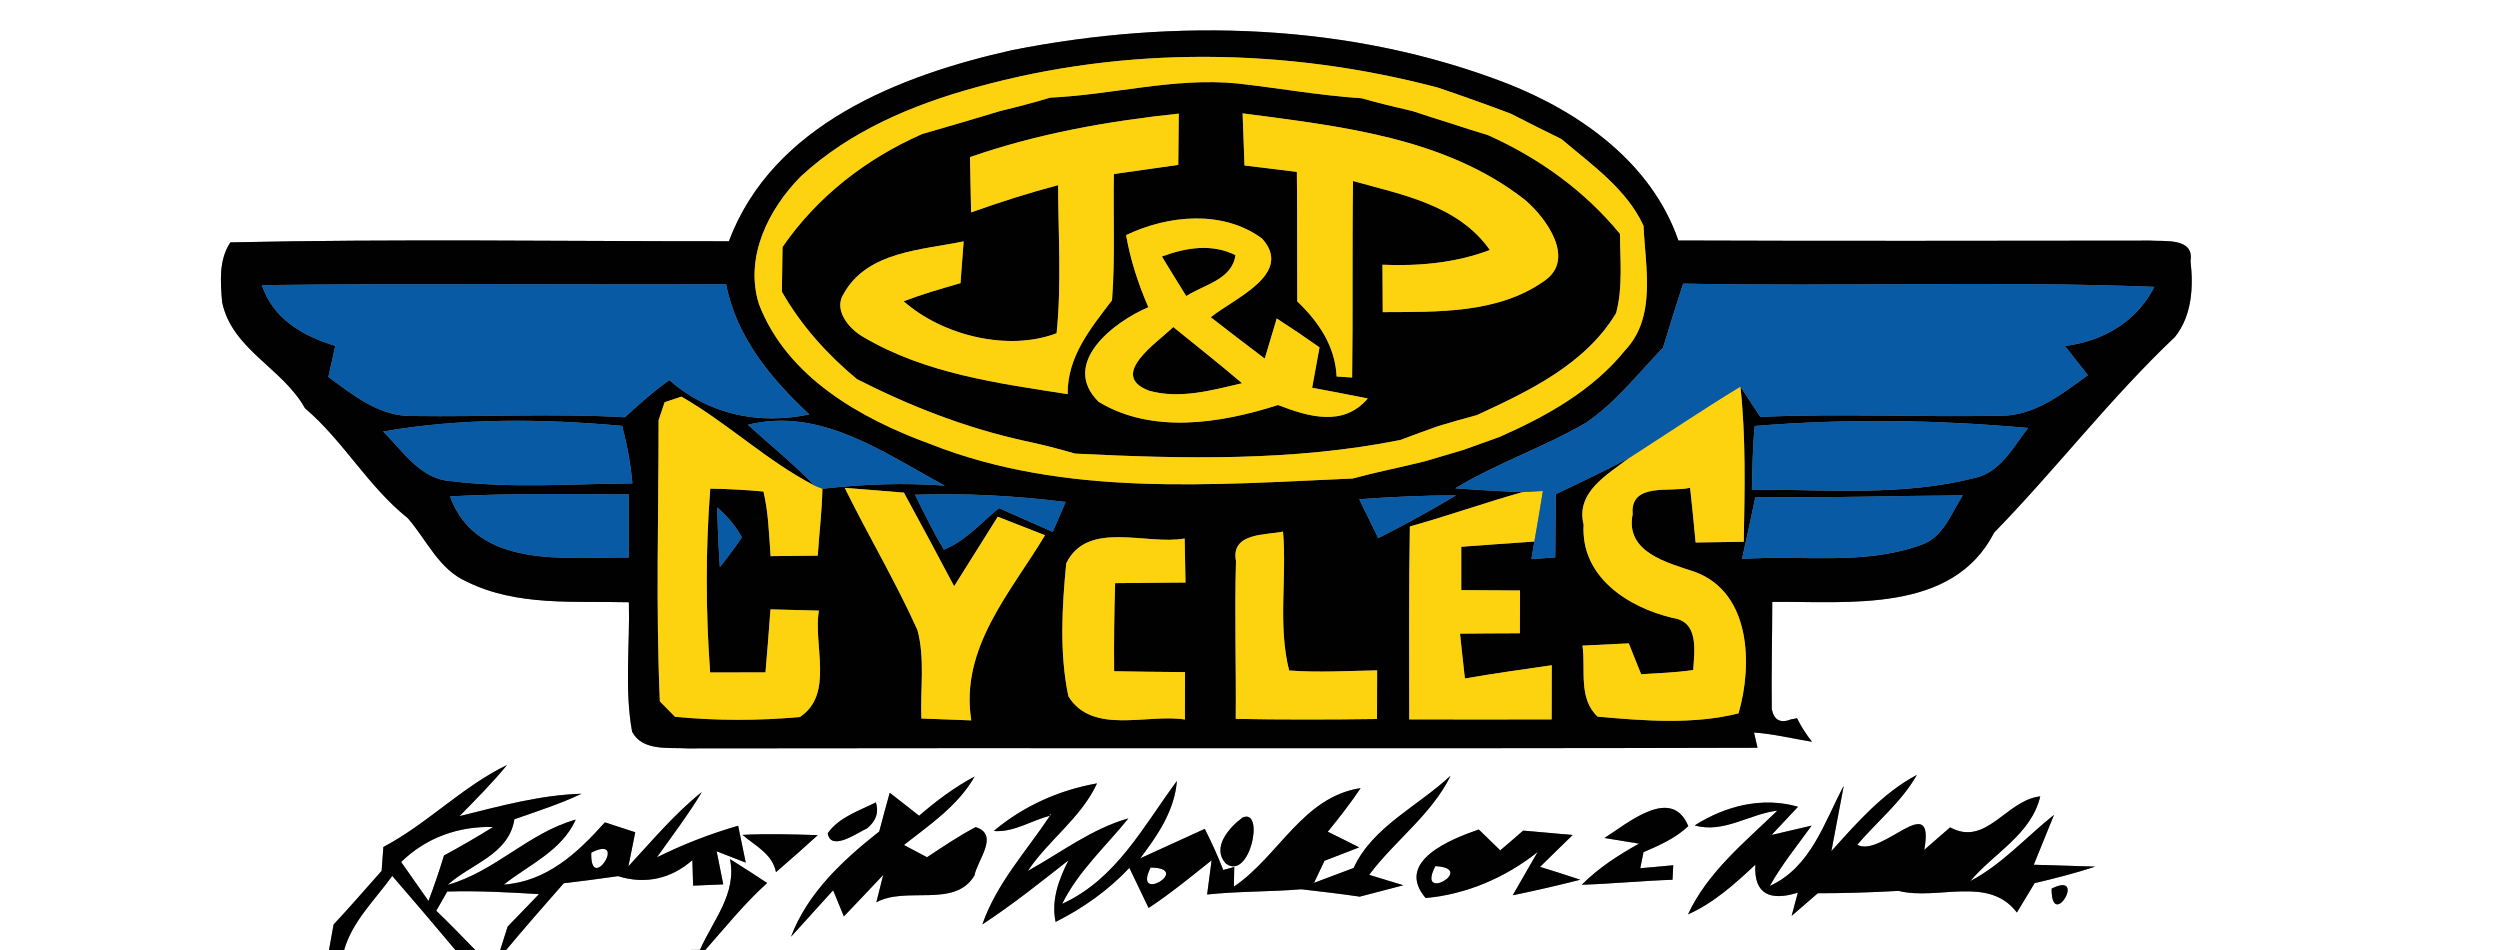 <?xml version="1.0" encoding="UTF-8" ?>
<!DOCTYPE svg PUBLIC "-//W3C//DTD SVG 1.1//EN" "http://www.w3.org/Graphics/SVG/1.1/DTD/svg11.dtd">
<svg width="200pt" height="76pt" viewBox="0 0 200 76" version="1.1" xmlns="http://www.w3.org/2000/svg">
<rect x="0" y="0" width="200" height="76" fill="#808080" stroke="none"/>
<g id="#ffffffff">
<path fill="#ffffff" opacity="1.00" d=" M 0.00 0.00 L 200.00 0.00 L 200.00 76.00 L 56.42 76.00 C 58.03 74.18 59.56 72.27 61.37 70.64 C 60.39 69.99 59.40 69.35 58.40 68.73 C 58.97 71.50 57.02 73.65 56.00 75.99 L 54.98 76.00 L 40.49 76.00 C 41.99 74.19 43.55 72.43 45.10 70.66 C 46.55 70.49 47.99 70.30 49.44 70.09 C 51.61 70.77 53.68 70.31 55.39 68.81 C 55.41 69.32 55.44 70.34 55.45 70.85 C 56.05 70.82 57.25 70.77 57.86 70.75 C 57.72 70.09 57.46 68.76 57.33 68.10 L 59.66 69.01 C 59.51 68.27 59.20 66.80 59.05 66.06 C 56.81 66.71 54.64 67.55 52.55 68.59 C 53.77 66.86 55.06 65.18 56.15 63.36 C 53.97 65.10 52.17 67.26 50.27 69.31 C 50.41 68.63 50.69 67.26 50.82 66.58 C 50.01 66.32 49.20 66.05 48.39 65.79 C 46.22 68.22 43.76 70.52 40.30 70.77 C 42.32 69.16 44.93 68.08 46.06 65.57 C 42.29 66.62 39.59 69.74 35.81 70.79 C 37.66 69.10 40.71 68.38 41.15 65.54 C 42.96 64.90 44.79 64.32 46.52 63.50 C 43.19 63.60 39.97 64.50 36.76 65.29 C 38.06 63.96 39.38 62.64 40.56 61.20 C 36.97 62.94 34.19 65.90 30.67 67.76 C 30.64 68.24 30.56 69.19 30.53 69.67 C 29.25 71.10 28.00 72.56 26.69 73.96 C 26.60 74.47 26.41 75.49 26.32 76.00 L 0.00 76.00 L 0.00 0.00 M 80.98 4.01 C 71.99 6.02 61.82 9.96 58.31 19.30 C 45.02 19.31 31.72 19.10 18.43 19.39 C 17.49 20.80 17.64 22.56 17.77 24.17 C 18.56 27.96 22.62 29.45 24.40 32.66 C 27.49 35.29 29.44 38.91 32.62 41.45 C 34.14 43.19 35.11 45.56 37.36 46.54 C 41.37 48.52 45.98 48.07 50.31 48.18 C 50.40 51.63 49.95 55.14 50.57 58.54 C 51.40 60.11 53.50 59.78 54.98 59.87 C 83.52 59.82 112.06 59.90 140.60 59.82 L 140.32 58.60 C 141.89 58.71 143.41 59.09 144.96 59.34 C 144.49 58.75 144.09 58.12 143.76 57.46 L 143.29 57.55 C 142.43 57.89 141.91 57.61 141.74 56.72 C 141.70 53.86 141.78 51.00 141.78 48.15 C 147.88 48.09 156.20 49.11 159.53 42.61 C 164.48 37.53 168.82 31.85 174.00 26.95 C 175.36 25.24 175.48 22.96 175.24 20.87 C 175.55 19.00 173.14 19.33 172.03 19.25 C 159.44 19.26 146.85 19.29 134.27 19.24 C 132.13 13.03 126.42 8.98 120.54 6.67 C 108.02 1.83 94.05 1.42 80.98 4.01 M 73.53 65.26 C 72.94 64.80 71.76 63.88 71.18 63.42 C 70.89 64.45 70.61 65.48 70.34 66.52 C 67.45 68.80 64.62 71.41 63.28 74.94 C 64.12 74.01 65.80 72.15 66.65 71.22 C 66.86 71.74 67.29 72.79 67.51 73.31 C 68.56 72.21 69.62 71.10 70.66 69.99 C 70.52 70.54 70.25 71.63 70.11 72.18 C 72.52 70.87 76.40 72.68 77.96 70.03 C 78.17 68.83 79.99 66.77 78.05 66.17 C 76.70 66.88 75.43 67.74 74.16 68.58 C 73.54 68.25 72.93 67.93 72.31 67.60 C 74.37 65.98 76.64 64.46 77.97 62.12 C 76.36 62.98 74.90 64.07 73.53 65.26 M 108.29 69.44 C 107.50 69.74 105.91 70.33 105.12 70.63 L 105.96 68.86 C 106.65 68.60 108.04 68.06 108.73 67.79 C 107.89 67.37 107.06 66.94 106.22 66.54 C 107.14 65.41 108.04 64.26 108.85 63.05 C 104.22 63.75 102.29 68.52 98.71 70.93 L 98.74 69.36 L 97.86 69.60 C 97.42 68.48 96.93 67.39 96.38 66.31 C 95.09 66.90 92.50 68.08 91.21 68.67 C 92.61 66.83 93.96 64.85 94.15 62.48 C 91.47 66.10 89.31 70.33 84.97 72.31 C 86.27 69.68 88.46 67.72 90.27 65.47 C 87.32 66.31 84.87 68.21 82.22 69.68 C 83.88 67.19 86.49 65.43 87.76 62.67 C 84.72 63.21 81.86 64.49 79.50 66.48 C 81.10 66.61 82.50 65.63 84.00 65.26 C 82.11 68.10 79.73 70.67 78.59 73.95 C 80.99 72.38 83.23 70.59 85.48 68.82 C 84.71 70.36 84.08 72.01 84.45 73.75 C 86.65 72.65 88.66 71.22 90.35 69.43 C 90.74 70.23 91.51 71.84 91.89 72.64 C 93.65 71.47 95.28 70.14 96.93 68.82 C 96.84 69.51 96.66 70.88 96.57 71.56 C 99.07 71.29 101.59 71.35 104.10 71.14 C 105.66 71.32 107.22 71.50 108.78 71.73 C 109.94 71.43 111.11 71.13 112.27 70.82 C 111.59 70.61 110.22 70.20 109.53 69.99 C 111.58 67.24 114.53 65.17 116.05 62.05 C 113.46 64.49 109.81 66.13 108.29 69.44 M 146.51 68.09 C 146.76 66.78 147.25 64.17 147.50 62.86 C 145.93 65.80 144.89 69.37 141.58 70.88 C 142.54 69.17 143.78 67.64 144.93 66.05 C 144.13 66.24 142.52 66.61 141.72 66.80 C 142.25 66.23 143.31 65.10 143.84 64.54 C 140.98 63.72 138.04 64.47 135.58 66.03 C 137.86 66.70 139.99 65.10 142.19 64.85 C 139.57 67.39 136.62 69.76 135.04 73.15 C 137.11 72.23 138.80 70.70 140.43 69.17 C 140.29 71.58 141.66 72.09 143.83 71.41 L 143.33 73.27 C 144.03 72.67 144.72 72.07 145.42 71.46 C 147.57 71.46 149.73 71.39 151.88 71.27 C 155.03 72.06 159.08 70.01 161.35 73.00 C 161.71 72.41 162.42 71.24 162.77 70.65 C 164.40 70.27 166.02 69.85 167.62 69.33 C 166.39 69.29 163.93 69.22 162.70 69.18 C 163.11 68.18 163.92 66.19 164.32 65.19 C 162.09 66.96 160.17 69.15 157.62 70.49 C 159.50 68.24 162.49 66.77 163.22 63.71 C 160.49 64.01 158.91 67.77 156.01 66.19 C 155.50 66.64 154.46 67.54 153.94 67.99 C 154.83 63.06 150.50 68.67 148.58 67.58 C 150.16 65.72 152.13 64.15 153.35 61.99 C 150.61 63.45 148.56 65.82 146.51 68.09 M 70.07 64.19 C 68.72 64.87 67.11 65.38 66.22 66.66 C 66.46 68.16 68.60 66.61 69.36 66.27 C 70.09 65.68 70.32 64.99 70.07 64.19 M 128.36 67.04 C 129.06 67.15 130.44 67.38 131.13 67.49 C 129.47 68.40 127.88 69.44 126.54 70.78 C 128.96 70.70 131.38 70.46 133.80 70.38 C 133.82 70.09 133.85 69.51 133.86 69.22 C 133.20 69.28 131.88 69.40 131.22 69.46 L 131.48 68.17 C 132.74 67.63 134.04 67.06 135.06 66.09 C 133.73 62.83 130.19 65.88 128.36 67.04 M 99.41 65.40 C 98.36 66.18 96.88 67.80 98.08 69.09 C 99.99 70.48 101.21 64.64 99.41 65.40 M 59.40 66.79 C 60.43 67.67 61.79 68.31 62.08 69.77 C 63.21 68.79 64.33 67.81 65.42 66.81 C 63.42 66.75 61.41 66.69 59.40 66.79 M 114.05 71.84 C 117.31 71.55 120.45 70.20 123.01 68.16 C 122.51 69.03 121.52 70.76 121.02 71.62 C 122.83 71.25 124.63 70.83 126.42 70.38 C 125.35 70.02 124.28 69.68 123.20 69.35 C 123.86 68.71 125.16 67.43 125.81 66.80 C 124.82 66.71 122.84 66.54 121.85 66.45 C 121.40 66.85 120.48 67.64 120.02 68.03 C 119.59 67.62 118.73 66.78 118.30 66.36 C 116.11 67.12 111.55 68.90 114.05 71.84 M 164.13 71.09 C 164.10 74.54 167.03 69.64 164.13 71.09 Z" />
<path fill="#ffffff" opacity="1.00" d=" M 83.96 65.15 L 84.09 65.14 C 84.07 65.17 84.02 65.23 84.00 65.26 L 83.96 65.15 Z" />
<path fill="#ffffff" opacity="1.00" d=" M 32.09 68.96 C 34.08 67.01 36.69 66.08 39.45 66.16 C 38.16 66.96 36.85 67.72 35.52 68.44 C 35.15 69.67 34.73 70.88 34.28 72.08 C 33.73 71.30 32.64 69.74 32.09 68.96 Z" />
<path fill="#ffffff" opacity="1.00" d=" M 47.30 68.21 C 50.33 66.69 47.19 71.62 47.30 68.21 Z" />
<path fill="#ffffff" opacity="1.00" d=" M 92.05 69.40 C 95.48 69.45 90.56 72.38 92.05 69.40 Z" />
<path fill="#ffffff" opacity="1.00" d=" M 114.83 69.29 C 118.20 69.46 113.25 72.30 114.83 69.29 Z" />
<path fill="#ffffff" opacity="1.00" d=" M 27.53 76.00 C 28.18 73.70 30.02 71.97 31.38 70.07 C 33.08 72.04 34.77 74.01 36.43 76.00 L 27.53 76.00 Z" />
<path fill="#ffffff" opacity="1.00" d=" M 35.78 71.32 C 38.23 71.25 40.68 71.38 43.12 71.53 C 42.49 72.18 41.24 73.48 40.61 74.13 C 40.46 74.60 40.17 75.53 40.02 76.00 L 38.02 76.00 C 36.99 74.94 35.96 73.88 34.90 72.86 C 35.19 72.35 35.49 71.83 35.78 71.32 Z" />
</g>
<g id="#010101ff">
<path fill="#010101" opacity="1.00" d=" M 80.98 4.01 C 94.05 1.42 108.02 1.83 120.54 6.67 C 126.42 8.98 132.13 13.03 134.27 19.24 C 146.85 19.29 159.44 19.26 172.03 19.25 C 173.14 19.33 175.55 19.00 175.24 20.87 C 175.48 22.96 175.36 25.24 174.00 26.95 C 168.82 31.85 164.48 37.53 159.53 42.61 C 156.20 49.11 147.88 48.09 141.78 48.15 C 141.78 51.00 141.70 53.86 141.74 56.72 C 141.91 57.61 142.43 57.89 143.29 57.55 L 143.76 57.46 C 144.09 58.12 144.49 58.75 144.96 59.34 C 143.41 59.09 141.89 58.71 140.32 58.60 L 140.60 59.82 C 112.06 59.90 83.52 59.82 54.98 59.87 C 53.50 59.78 51.40 60.11 50.57 58.54 C 49.95 55.14 50.40 51.63 50.31 48.18 C 45.98 48.07 41.37 48.52 37.36 46.54 C 35.11 45.56 34.14 43.19 32.62 41.45 C 29.44 38.91 27.49 35.29 24.40 32.66 C 22.62 29.45 18.56 27.96 17.77 24.17 C 17.64 22.56 17.49 20.80 18.43 19.39 C 31.72 19.10 45.02 19.31 58.31 19.30 C 61.82 9.96 71.99 6.02 80.98 4.01 M 78.03 7.00 C 72.97 8.39 67.98 10.50 64.08 14.10 C 61.47 16.73 59.54 20.59 60.72 24.34 C 62.97 30.17 68.84 33.48 74.42 35.52 C 85.16 39.77 96.93 38.77 108.21 38.28 C 110.12 37.76 112.08 37.38 114.00 36.90 C 115.03 36.60 116.05 36.30 117.07 35.99 C 118.03 35.64 119.00 35.29 119.97 34.95 C 123.70 33.30 127.40 31.25 130.00 28.03 C 132.54 25.36 131.62 21.36 131.48 18.06 C 130.13 15.12 127.32 13.17 124.92 11.13 C 123.55 10.46 122.20 9.78 120.85 9.09 C 118.92 8.36 116.98 7.67 115.03 7.01 C 102.95 3.82 90.10 3.64 78.03 7.00 M 20.95 22.81 C 21.85 25.53 24.24 26.88 26.82 27.67 C 26.68 28.29 26.41 29.53 26.27 30.15 C 28.28 31.64 30.41 33.36 33.07 33.28 C 38.71 33.36 44.36 33.06 49.99 33.38 C 51.13 32.33 52.28 31.31 53.54 30.41 C 56.68 33.15 60.68 34.01 64.74 33.15 C 61.67 30.28 58.91 26.98 58.09 22.74 C 45.71 22.79 33.33 22.66 20.95 22.81 M 133.04 27.82 C 131.05 29.87 129.27 32.20 126.88 33.82 C 123.51 35.78 119.77 37.04 116.43 39.06 C 118.21 39.20 120.01 39.30 121.80 39.37 C 118.78 40.22 115.82 41.27 112.79 42.12 C 112.70 47.26 112.74 52.41 112.74 57.55 C 116.54 57.56 120.33 57.56 124.13 57.55 C 124.14 56.47 124.14 54.30 124.14 53.22 C 121.82 53.55 119.50 53.88 117.19 54.28 C 117.06 53.08 116.92 51.88 116.80 50.69 C 118.39 50.67 119.99 50.67 121.59 50.66 C 121.60 49.52 121.60 48.38 121.60 47.24 C 120.04 47.23 118.47 47.22 116.90 47.21 C 116.90 46.35 116.90 44.61 116.90 43.74 C 118.85 43.60 120.80 43.45 122.75 43.32 L 122.51 44.73 C 122.99 44.70 123.94 44.62 124.42 44.59 C 124.43 42.90 124.44 41.21 124.46 39.53 C 126.43 38.60 128.41 37.66 130.34 36.63 C 128.61 37.96 126.04 39.36 126.69 41.97 C 126.45 46.16 130.24 48.59 133.84 49.44 C 135.93 49.74 135.55 52.05 135.46 53.60 C 134.08 53.81 132.68 53.85 131.29 53.94 C 131.05 53.32 130.55 52.09 130.30 51.47 C 129.38 51.52 127.52 51.61 126.60 51.65 C 126.87 53.55 126.24 55.86 127.81 57.33 C 131.53 57.66 135.42 57.98 139.08 57.07 C 140.21 53.19 140.08 47.39 135.58 45.75 C 133.40 45.01 130.00 44.20 130.61 41.14 C 130.39 38.55 133.62 39.41 135.21 39.02 C 135.37 40.47 135.51 41.93 135.65 43.40 C 136.61 43.38 138.54 43.35 139.50 43.34 C 139.57 39.20 139.68 35.05 139.23 30.93 C 139.63 31.54 140.43 32.74 140.83 33.35 C 147.20 33.07 153.56 33.38 159.93 33.26 C 162.69 33.32 164.92 31.55 167.03 30.01 C 166.42 29.23 165.80 28.46 165.19 27.68 C 168.26 27.29 170.91 25.75 172.35 22.95 C 159.79 22.46 147.22 22.94 134.65 22.69 C 134.10 24.40 133.56 26.10 133.04 27.82 M 53.17 32.18 C 53.05 32.54 52.81 33.26 52.69 33.62 C 52.69 41.11 52.46 48.62 52.79 56.11 C 53.09 56.41 53.70 57.03 54.00 57.34 C 57.31 57.66 60.67 57.66 63.99 57.36 C 66.74 55.54 65.04 51.61 65.51 48.85 C 64.54 48.82 62.60 48.78 61.64 48.75 C 61.51 50.43 61.39 52.11 61.24 53.79 C 59.76 53.80 58.29 53.80 56.81 53.80 C 56.45 48.90 56.44 43.98 56.82 39.09 C 58.25 39.11 59.67 39.19 61.08 39.32 C 61.48 41.02 61.52 42.76 61.65 44.49 C 62.59 44.48 64.48 44.46 65.42 44.45 C 65.53 42.66 65.76 40.88 65.79 39.10 C 69.04 38.73 72.31 38.61 75.58 38.85 C 70.72 36.24 65.66 32.54 59.83 33.98 C 61.61 35.60 63.50 37.12 65.18 38.86 C 61.38 36.90 58.22 33.86 54.51 31.73 C 54.18 31.84 53.51 32.07 53.17 32.18 M 30.65 34.52 C 32.23 36.07 33.62 38.34 36.08 38.49 C 40.89 39.08 45.75 38.71 50.59 38.67 C 50.45 37.11 50.17 35.58 49.77 34.07 C 43.42 33.50 36.95 33.42 30.65 34.52 M 140.38 34.08 C 140.20 35.77 140.20 37.47 140.15 39.17 C 146.09 39.15 152.17 39.72 157.99 38.23 C 160.06 37.78 161.04 35.76 162.25 34.24 C 154.99 33.58 147.64 33.48 140.38 34.08 M 67.58 39.03 C 69.46 42.85 71.65 46.52 73.40 50.41 C 74.01 52.70 73.62 55.13 73.71 57.48 C 75.04 57.53 76.37 57.58 77.70 57.63 C 76.78 51.84 80.84 47.41 83.60 42.82 C 82.34 42.32 81.08 41.83 79.82 41.34 C 78.65 43.19 77.49 45.04 76.33 46.90 C 75.01 44.39 73.66 41.90 72.31 39.41 C 70.74 39.28 69.16 39.15 67.58 39.03 M 36.00 39.71 C 38.16 45.60 45.31 44.54 50.30 44.60 C 50.30 42.92 50.30 41.24 50.30 39.55 C 45.53 39.54 40.76 39.45 36.00 39.71 M 73.20 39.58 C 73.93 41.06 74.66 42.55 75.51 43.97 C 77.24 43.28 78.50 41.80 79.92 40.65 C 81.36 41.28 82.79 41.91 84.22 42.55 C 84.48 41.95 84.99 40.76 85.25 40.16 C 81.25 39.66 77.23 39.44 73.20 39.58 M 108.74 39.94 C 109.24 40.98 109.75 42.01 110.26 43.05 C 112.38 41.98 114.45 40.84 116.48 39.63 C 113.90 39.63 111.31 39.75 108.74 39.94 M 140.43 39.76 C 140.08 41.42 139.73 43.07 139.36 44.72 C 144.11 44.37 149.08 45.26 153.65 43.60 C 155.46 43.03 156.08 41.07 157.02 39.63 C 151.49 39.66 145.96 39.85 140.43 39.76 M 57.38 40.60 C 57.41 42.19 57.48 43.78 57.59 45.37 C 58.20 44.60 58.79 43.81 59.35 42.99 C 58.84 42.07 58.18 41.28 57.38 40.60 M 98.88 44.88 C 98.76 49.09 98.90 53.30 98.86 57.51 C 102.63 57.58 106.39 57.57 110.16 57.52 C 110.16 56.55 110.17 54.61 110.17 53.63 C 107.83 53.67 105.47 53.82 103.13 53.64 C 102.21 50.03 102.96 46.22 102.64 42.53 C 101.26 42.82 98.45 42.60 98.88 44.88 M 85.30 45.07 C 84.96 48.58 84.75 52.24 85.47 55.70 C 87.39 58.82 91.79 57.08 94.79 57.56 C 94.79 56.61 94.80 54.72 94.80 53.77 C 92.91 53.75 91.02 53.74 89.13 53.70 C 89.11 51.35 89.13 49.00 89.21 46.65 C 91.09 46.63 92.96 46.61 94.84 46.60 C 94.82 45.72 94.79 43.96 94.77 43.08 C 91.74 43.64 86.99 41.58 85.30 45.07 Z" />
<path fill="#010101" opacity="1.00" d=" M 84.01 7.81 C 89.01 7.58 93.92 6.19 98.94 6.67 C 102.28 7.04 105.59 7.64 108.94 7.86 C 110.29 8.25 111.65 8.57 113.02 8.89 C 114.01 9.22 115.01 9.54 116.01 9.85 C 117.02 10.19 118.03 10.50 119.04 10.81 C 123.11 12.63 126.76 15.25 129.60 18.71 C 129.61 20.82 129.84 22.98 129.29 25.05 C 126.82 29.15 122.33 31.28 118.15 33.21 C 117.11 33.49 116.08 33.78 115.06 34.09 C 114.04 34.45 113.03 34.82 112.03 35.20 C 103.46 36.91 94.70 36.72 86.01 36.29 C 84.64 35.89 83.26 35.54 81.87 35.25 C 77.23 34.22 72.79 32.49 68.55 30.33 C 66.17 28.35 64.09 26.04 62.55 23.34 C 62.56 22.44 62.59 20.66 62.60 19.76 C 65.38 15.72 69.30 12.69 73.77 10.72 C 75.87 10.12 77.96 9.50 80.05 8.87 C 81.38 8.55 82.70 8.21 84.01 7.81 M 99.41 9.07 C 99.46 10.46 99.51 11.85 99.56 13.24 C 100.96 13.41 102.35 13.57 103.75 13.75 C 103.79 17.20 103.76 20.66 103.78 24.11 C 105.48 25.73 106.82 27.69 106.93 30.12 L 108.17 30.20 C 108.24 24.96 108.16 19.72 108.24 14.48 C 112.19 15.58 116.67 16.41 119.19 20.00 C 116.44 21.04 113.51 21.30 110.60 21.18 C 110.61 22.44 110.62 23.71 110.62 24.97 C 114.98 24.94 119.81 25.11 123.53 22.48 C 126.08 20.76 123.74 17.48 122.02 16.01 C 115.64 10.99 107.19 10.10 99.41 9.07 M 77.60 12.57 C 77.63 14.04 77.66 15.52 77.69 16.99 C 79.98 16.17 82.30 15.43 84.65 14.81 C 84.66 18.76 84.93 22.72 84.53 26.66 C 80.67 28.14 75.39 26.85 72.29 24.10 C 73.78 23.53 75.31 23.09 76.84 22.65 C 76.90 21.82 77.03 20.14 77.09 19.31 C 73.75 20.01 69.42 20.10 67.52 23.46 C 66.62 24.78 67.94 26.34 69.09 26.97 C 74.03 29.89 79.84 30.66 85.41 31.53 C 85.38 28.51 87.25 26.27 88.96 24.02 C 89.22 20.66 89.04 17.28 89.11 13.92 C 90.82 13.68 92.54 13.43 94.26 13.19 C 94.27 12.17 94.29 10.12 94.30 9.09 C 88.64 9.69 82.99 10.69 77.60 12.57 M 90.09 18.81 C 90.43 20.80 91.07 22.72 91.87 24.58 C 89.10 25.74 84.78 29.09 87.90 32.15 C 92.20 34.75 97.68 33.86 102.24 32.40 C 104.64 33.32 107.44 34.19 109.42 31.88 C 107.94 31.58 106.46 31.30 104.97 31.02 C 105.12 30.21 105.41 28.59 105.56 27.79 C 104.43 26.99 103.29 26.22 102.14 25.48 C 101.90 26.28 101.42 27.88 101.18 28.69 C 99.73 27.60 98.29 26.49 96.86 25.38 C 98.71 23.87 103.53 21.92 100.96 19.08 C 97.82 16.78 93.45 17.20 90.09 18.81 Z" />
<path fill="#010101" opacity="1.00" d=" M 92.95 20.52 C 94.86 19.81 96.93 19.46 98.84 20.41 C 98.57 22.38 96.32 22.76 94.90 23.69 C 94.24 22.64 93.60 21.58 92.95 20.52 Z" />
<path fill="#010101" opacity="1.00" d=" M 91.93 31.26 C 88.61 30.01 92.58 27.41 93.86 26.16 C 95.70 27.65 97.56 29.12 99.37 30.66 C 96.95 31.22 94.40 31.95 91.93 31.26 Z" />
<path fill="#010101" opacity="1.00" d=" M 30.67 67.76 C 34.19 65.90 36.97 62.94 40.56 61.20 C 39.38 62.64 38.06 63.96 36.76 65.29 C 39.97 64.50 43.19 63.60 46.52 63.50 C 44.79 64.32 42.96 64.90 41.15 65.54 C 40.71 68.38 37.66 69.10 35.81 70.79 C 39.59 69.74 42.29 66.62 46.06 65.57 C 44.93 68.08 42.32 69.16 40.30 70.77 C 43.76 70.52 46.22 68.22 48.39 65.79 C 49.20 66.05 50.01 66.32 50.82 66.58 C 50.69 67.26 50.41 68.63 50.27 69.31 C 52.17 67.26 53.97 65.10 56.15 63.36 C 55.06 65.18 53.77 66.86 52.55 68.59 C 54.64 67.55 56.81 66.71 59.05 66.06 C 59.20 66.80 59.51 68.27 59.66 69.01 L 57.33 68.10 C 57.46 68.76 57.72 70.09 57.86 70.75 C 57.25 70.77 56.05 70.82 55.45 70.85 C 55.44 70.34 55.41 69.32 55.39 68.81 C 53.68 70.31 51.61 70.77 49.44 70.09 C 47.99 70.30 46.55 70.49 45.10 70.66 C 43.55 72.43 41.99 74.19 40.49 76.00 L 40.02 76.00 C 40.17 75.53 40.46 74.60 40.61 74.13 C 41.24 73.48 42.49 72.18 43.12 71.53 C 40.68 71.38 38.23 71.25 35.78 71.32 C 35.49 71.83 35.19 72.35 34.90 72.86 C 35.96 73.88 36.99 74.94 38.02 76.00 L 36.43 76.00 C 34.77 74.01 33.08 72.04 31.38 70.07 C 30.02 71.97 28.18 73.70 27.53 76.00 L 26.32 76.00 C 26.41 75.49 26.60 74.47 26.69 73.96 C 28.00 72.56 29.25 71.10 30.53 69.67 C 30.56 69.19 30.64 68.24 30.67 67.76 M 32.09 68.96 C 32.64 69.74 33.73 71.30 34.28 72.08 C 34.73 70.88 35.15 69.67 35.52 68.44 C 36.85 67.72 38.16 66.96 39.45 66.16 C 36.69 66.08 34.08 67.01 32.09 68.96 M 47.30 68.21 C 47.19 71.62 50.33 66.69 47.30 68.21 Z" />
<path fill="#010101" opacity="1.00" d=" M 73.53 65.26 C 74.90 64.07 76.36 62.98 77.97 62.12 C 76.64 64.46 74.37 65.98 72.31 67.60 C 72.93 67.93 73.54 68.25 74.16 68.58 C 75.43 67.74 76.70 66.88 78.05 66.17 C 79.99 66.77 78.17 68.83 77.96 70.03 C 76.40 72.68 72.52 70.87 70.11 72.18 C 70.25 71.63 70.52 70.54 70.66 69.99 C 69.62 71.10 68.56 72.21 67.51 73.31 C 67.29 72.79 66.86 71.74 66.65 71.22 C 65.80 72.15 64.12 74.01 63.28 74.94 C 64.62 71.41 67.45 68.80 70.34 66.52 C 70.61 65.48 70.89 64.45 71.18 63.42 C 71.76 63.88 72.94 64.80 73.53 65.26 Z" />
<path fill="#010101" opacity="1.00" d=" M 108.29 69.44 C 109.81 66.13 113.46 64.49 116.05 62.05 C 114.53 65.17 111.58 67.24 109.53 69.99 C 110.22 70.20 111.59 70.61 112.27 70.82 C 111.11 71.13 109.94 71.43 108.78 71.73 C 107.22 71.50 105.66 71.32 104.10 71.14 C 101.59 71.35 99.07 71.29 96.57 71.56 C 96.66 70.88 96.84 69.51 96.93 68.82 C 95.28 70.14 93.65 71.47 91.89 72.64 C 91.51 71.84 90.74 70.23 90.35 69.43 C 88.66 71.22 86.65 72.65 84.45 73.75 C 84.08 72.01 84.71 70.36 85.48 68.82 C 83.23 70.59 80.99 72.38 78.59 73.95 C 79.73 70.67 82.11 68.10 84.00 65.26 C 84.02 65.23 84.07 65.17 84.09 65.14 L 83.96 65.15 L 84.00 65.26 C 82.50 65.63 81.10 66.61 79.50 66.48 C 81.86 64.49 84.72 63.21 87.76 62.67 C 86.49 65.43 83.88 67.19 82.22 69.68 C 84.87 68.21 87.32 66.31 90.27 65.47 C 88.46 67.72 86.27 69.68 84.97 72.31 C 89.31 70.33 91.47 66.10 94.15 62.48 C 93.96 64.85 92.61 66.83 91.21 68.67 C 92.50 68.08 95.09 66.90 96.38 66.31 C 96.93 67.39 97.42 68.48 97.86 69.60 L 98.74 69.36 L 98.71 70.93 C 102.29 68.52 104.22 63.75 108.85 63.05 C 108.04 64.26 107.14 65.41 106.22 66.54 C 107.06 66.94 107.89 67.37 108.73 67.79 C 108.04 68.06 106.65 68.60 105.96 68.86 L 105.12 70.63 C 105.91 70.33 107.50 69.74 108.29 69.44 M 92.05 69.40 C 90.56 72.38 95.48 69.45 92.05 69.40 Z" />
<path fill="#010101" opacity="1.00" d=" M 146.51 68.09 C 148.56 65.82 150.61 63.45 153.35 61.99 C 152.13 64.15 150.16 65.72 148.58 67.58 C 150.50 68.67 154.83 63.06 153.94 67.99 C 154.46 67.54 155.50 66.64 156.01 66.19 C 158.91 67.77 160.49 64.01 163.22 63.71 C 162.49 66.77 159.50 68.24 157.62 70.49 C 160.17 69.15 162.09 66.96 164.32 65.19 C 163.92 66.19 163.11 68.18 162.70 69.18 C 163.93 69.22 166.39 69.29 167.62 69.33 C 166.02 69.85 164.40 70.27 162.77 70.65 C 162.42 71.24 161.71 72.41 161.35 73.00 C 159.08 70.01 155.03 72.06 151.88 71.27 C 149.73 71.39 147.57 71.46 145.42 71.46 C 144.72 72.07 144.03 72.67 143.33 73.27 L 143.83 71.41 C 141.66 72.09 140.29 71.58 140.43 69.17 C 138.80 70.70 137.11 72.23 135.04 73.15 C 136.62 69.76 139.57 67.39 142.19 64.85 C 139.99 65.10 137.86 66.70 135.58 66.03 C 138.04 64.47 140.98 63.72 143.84 64.54 C 143.31 65.10 142.25 66.23 141.72 66.80 C 142.52 66.61 144.13 66.24 144.93 66.05 C 143.78 67.64 142.54 69.17 141.58 70.88 C 144.89 69.37 145.93 65.80 147.50 62.86 C 147.25 64.17 146.76 66.78 146.51 68.09 Z" />
<path fill="#010101" opacity="1.00" d=" M 70.07 64.19 C 70.32 64.99 70.09 65.68 69.36 66.27 C 68.60 66.61 66.46 68.16 66.22 66.66 C 67.11 65.38 68.72 64.87 70.07 64.19 Z" />
<path fill="#010101" opacity="1.00" d=" M 128.36 67.04 C 130.19 65.88 133.73 62.83 135.06 66.09 C 134.04 67.06 132.74 67.63 131.48 68.17 L 131.22 69.46 C 131.88 69.40 133.20 69.28 133.86 69.22 C 133.85 69.51 133.82 70.09 133.80 70.38 C 131.38 70.46 128.96 70.70 126.54 70.78 C 127.88 69.44 129.47 68.40 131.13 67.49 C 130.44 67.38 129.06 67.15 128.36 67.04 Z" />
<path fill="#010101" opacity="1.00" d=" M 99.41 65.40 C 101.21 64.64 99.99 70.48 98.08 69.09 C 96.88 67.80 98.36 66.18 99.41 65.40 Z" />
<path fill="#010101" opacity="1.00" d=" M 59.40 66.79 C 61.41 66.69 63.42 66.75 65.42 66.81 C 64.33 67.81 63.21 68.79 62.08 69.77 C 61.79 68.31 60.43 67.67 59.40 66.79 Z" />
<path fill="#010101" opacity="1.00" d=" M 114.05 71.84 C 111.55 68.90 116.11 67.12 118.30 66.36 C 118.73 66.78 119.59 67.62 120.02 68.03 C 120.48 67.64 121.40 66.85 121.85 66.45 C 122.84 66.54 124.82 66.71 125.81 66.80 C 125.16 67.43 123.86 68.71 123.20 69.35 C 124.28 69.68 125.35 70.02 126.42 70.38 C 124.63 70.83 122.83 71.25 121.02 71.62 C 121.52 70.76 122.51 69.03 123.01 68.16 C 120.45 70.20 117.31 71.55 114.05 71.84 M 114.83 69.29 C 113.25 72.30 118.20 69.46 114.83 69.29 Z" />
<path fill="#010101" opacity="1.00" d=" M 58.40 68.73 C 59.40 69.35 60.39 69.99 61.37 70.64 C 59.56 72.27 58.03 74.18 56.42 76.00 L 54.98 76.00 L 56.00 75.99 C 57.02 73.65 58.97 71.50 58.40 68.73 Z" />
<path fill="#010101" opacity="1.00" d=" M 164.13 71.09 C 167.03 69.64 164.10 74.54 164.13 71.09 Z" />
</g>
<g id="#fdd310ff">
<path fill="#fdd310" opacity="1.00" d=" M 78.03 7.00 C 90.10 3.64 102.95 3.82 115.03 7.01 C 116.98 7.67 118.92 8.36 120.85 9.09 C 122.20 9.78 123.55 10.46 124.92 11.13 C 127.32 13.17 130.13 15.12 131.48 18.06 C 131.62 21.36 132.54 25.36 130.00 28.03 C 127.40 31.25 123.70 33.30 119.97 34.95 C 119.00 35.29 118.03 35.64 117.07 35.99 C 116.05 36.30 115.03 36.60 114.00 36.90 C 112.08 37.38 110.12 37.76 108.21 38.28 C 96.93 38.77 85.16 39.77 74.42 35.52 C 68.84 33.48 62.97 30.17 60.72 24.34 C 59.54 20.59 61.47 16.73 64.08 14.10 C 67.98 10.50 72.97 8.39 78.03 7.00 M 84.01 7.81 C 82.70 8.21 81.38 8.55 80.05 8.87 C 77.96 9.50 75.87 10.12 73.77 10.72 C 69.30 12.69 65.38 15.72 62.60 19.76 C 62.59 20.66 62.56 22.44 62.55 23.34 C 64.09 26.04 66.17 28.35 68.55 30.33 C 72.79 32.49 77.23 34.22 81.87 35.25 C 83.26 35.54 84.64 35.89 86.01 36.29 C 94.70 36.72 103.46 36.91 112.03 35.20 C 113.03 34.82 114.04 34.45 115.06 34.09 C 116.08 33.78 117.11 33.49 118.15 33.21 C 122.33 31.28 126.82 29.15 129.29 25.05 C 129.84 22.98 129.61 20.82 129.60 18.71 C 126.76 15.25 123.11 12.63 119.04 10.81 C 118.03 10.50 117.02 10.19 116.01 9.85 C 115.01 9.54 114.01 9.22 113.02 8.89 C 111.65 8.57 110.29 8.25 108.94 7.86 C 105.59 7.64 102.28 7.04 98.94 6.67 C 93.92 6.19 89.01 7.58 84.01 7.81 Z" />
<path fill="#fdd310" opacity="1.00" d=" M 99.41 9.07 C 107.19 10.10 115.64 10.99 122.02 16.01 C 123.74 17.48 126.08 20.76 123.53 22.48 C 119.81 25.11 114.98 24.94 110.62 24.97 C 110.62 23.71 110.61 22.44 110.60 21.18 C 113.51 21.30 116.44 21.04 119.19 20.00 C 116.67 16.41 112.19 15.58 108.24 14.48 C 108.16 19.72 108.24 24.96 108.17 30.20 L 106.93 30.12 C 106.82 27.69 105.48 25.73 103.78 24.11 C 103.76 20.66 103.79 17.20 103.75 13.75 C 102.35 13.57 100.96 13.41 99.56 13.24 C 99.51 11.85 99.46 10.46 99.41 9.07 Z" />
<path fill="#fdd310" opacity="1.00" d=" M 77.60 12.57 C 82.99 10.69 88.64 9.69 94.30 9.09 C 94.29 10.12 94.27 12.17 94.26 13.19 C 92.54 13.43 90.82 13.68 89.11 13.92 C 89.04 17.28 89.22 20.66 88.96 24.02 C 87.25 26.27 85.38 28.51 85.41 31.53 C 79.84 30.66 74.03 29.89 69.09 26.97 C 67.94 26.34 66.62 24.78 67.52 23.46 C 69.42 20.10 73.75 20.01 77.09 19.31 C 77.03 20.14 76.90 21.82 76.84 22.65 C 75.31 23.09 73.78 23.53 72.29 24.10 C 75.39 26.85 80.67 28.14 84.53 26.66 C 84.93 22.72 84.66 18.76 84.65 14.81 C 82.30 15.43 79.98 16.17 77.69 16.99 C 77.66 15.52 77.63 14.04 77.60 12.57 Z" />
<path fill="#fdd310" opacity="1.00" d=" M 90.09 18.81 C 93.45 17.20 97.82 16.78 100.96 19.08 C 103.53 21.92 98.71 23.87 96.86 25.38 C 98.29 26.49 99.73 27.60 101.18 28.69 C 101.42 27.88 101.90 26.28 102.14 25.48 C 103.29 26.22 104.43 26.99 105.56 27.79 C 105.41 28.59 105.12 30.21 104.97 31.02 C 106.46 31.30 107.94 31.58 109.42 31.88 C 107.44 34.19 104.64 33.32 102.24 32.40 C 97.68 33.86 92.20 34.75 87.90 32.15 C 84.78 29.09 89.10 25.74 91.87 24.58 C 91.07 22.72 90.43 20.80 90.09 18.81 M 92.95 20.52 C 93.60 21.58 94.24 22.64 94.90 23.69 C 96.32 22.76 98.57 22.38 98.84 20.41 C 96.93 19.46 94.86 19.81 92.95 20.52 M 91.93 31.26 C 94.40 31.95 96.95 31.22 99.37 30.66 C 97.56 29.12 95.70 27.65 93.86 26.16 C 92.58 27.41 88.61 30.01 91.93 31.26 Z" />
<path fill="#fdd310" opacity="1.00" d=" M 53.17 32.18 C 53.51 32.07 54.18 31.84 54.51 31.73 C 58.22 33.86 61.38 36.90 65.18 38.86 L 65.79 39.10 C 65.76 40.88 65.53 42.66 65.42 44.45 C 64.48 44.46 62.59 44.48 61.65 44.49 C 61.52 42.76 61.48 41.02 61.08 39.32 C 59.67 39.19 58.25 39.11 56.82 39.09 C 56.44 43.98 56.45 48.90 56.81 53.80 C 58.29 53.80 59.76 53.80 61.24 53.79 C 61.39 52.11 61.51 50.43 61.64 48.75 C 62.60 48.78 64.54 48.82 65.51 48.85 C 65.04 51.61 66.74 55.54 63.99 57.36 C 60.67 57.66 57.31 57.66 54.00 57.34 C 53.70 57.03 53.09 56.41 52.79 56.11 C 52.46 48.62 52.69 41.11 52.69 33.62 C 52.81 33.26 53.05 32.54 53.17 32.18 Z" />
<path fill="#fdd310" opacity="1.00" d=" M 130.34 36.63 C 133.30 34.73 136.22 32.76 139.23 30.93 C 139.68 35.05 139.57 39.20 139.50 43.34 C 138.54 43.35 136.61 43.38 135.65 43.40 C 135.51 41.93 135.37 40.47 135.21 39.02 C 133.62 39.41 130.39 38.55 130.61 41.14 C 130.00 44.20 133.40 45.01 135.58 45.75 C 140.08 47.39 140.21 53.19 139.08 57.07 C 135.42 57.98 131.53 57.66 127.81 57.33 C 126.24 55.86 126.87 53.55 126.60 51.65 C 127.52 51.61 129.38 51.52 130.30 51.47 C 130.55 52.09 131.05 53.32 131.29 53.94 C 132.68 53.85 134.08 53.81 135.46 53.60 C 135.55 52.05 135.93 49.74 133.84 49.44 C 130.24 48.59 126.45 46.16 126.69 41.97 C 126.04 39.36 128.61 37.96 130.34 36.63 Z" />
<path fill="#fdd310" opacity="1.00" d=" M 67.58 39.03 C 69.16 39.15 70.74 39.28 72.31 39.41 C 73.66 41.90 75.01 44.39 76.33 46.90 C 77.49 45.04 78.65 43.19 79.82 41.34 C 81.08 41.83 82.34 42.32 83.60 42.82 C 80.84 47.41 76.78 51.84 77.70 57.63 C 76.37 57.58 75.04 57.53 73.71 57.48 C 73.62 55.13 74.01 52.70 73.40 50.41 C 71.65 46.52 69.46 42.85 67.58 39.03 Z" />
<path fill="#fdd310" opacity="1.00" d=" M 121.80 39.37 C 122.21 39.35 123.02 39.30 123.43 39.28 C 123.21 40.63 122.99 41.97 122.75 43.32 C 120.80 43.45 118.85 43.60 116.90 43.74 C 116.90 44.61 116.90 46.35 116.90 47.21 C 118.47 47.22 120.04 47.23 121.60 47.24 C 121.60 48.38 121.60 49.52 121.59 50.66 C 119.99 50.67 118.39 50.67 116.80 50.69 C 116.92 51.88 117.06 53.08 117.19 54.28 C 119.50 53.88 121.82 53.55 124.14 53.22 C 124.14 54.30 124.14 56.47 124.13 57.55 C 120.33 57.56 116.54 57.56 112.74 57.55 C 112.74 52.41 112.70 47.26 112.79 42.12 C 115.82 41.27 118.78 40.22 121.80 39.37 Z" />
<path fill="#fdd310" opacity="1.00" d=" M 98.88 44.88 C 98.45 42.60 101.26 42.82 102.64 42.53 C 102.96 46.22 102.21 50.03 103.13 53.64 C 105.47 53.82 107.83 53.67 110.17 53.63 C 110.17 54.61 110.16 56.55 110.16 57.52 C 106.39 57.57 102.63 57.58 98.86 57.51 C 98.90 53.30 98.76 49.09 98.88 44.88 Z" />
<path fill="#fdd310" opacity="1.00" d=" M 85.30 45.07 C 86.99 41.58 91.74 43.64 94.77 43.08 C 94.79 43.96 94.82 45.72 94.84 46.60 C 92.96 46.61 91.09 46.63 89.21 46.65 C 89.13 49.00 89.11 51.35 89.13 53.70 C 91.02 53.74 92.91 53.75 94.80 53.77 C 94.80 54.72 94.79 56.61 94.79 57.56 C 91.79 57.08 87.39 58.82 85.47 55.70 C 84.75 52.24 84.96 48.58 85.30 45.07 Z" />
</g>
<g id="#095aa4ff">
<path fill="#095aa4" opacity="1.00" d=" M 20.95 22.81 C 33.33 22.66 45.71 22.79 58.09 22.74 C 58.91 26.98 61.67 30.28 64.74 33.15 C 60.68 34.01 56.68 33.15 53.54 30.41 C 52.28 31.31 51.13 32.33 49.99 33.38 C 44.36 33.06 38.71 33.36 33.07 33.28 C 30.41 33.36 28.28 31.64 26.27 30.15 C 26.41 29.53 26.68 28.29 26.82 27.67 C 24.24 26.88 21.85 25.53 20.95 22.81 Z" />
<path fill="#095aa4" opacity="1.00" d=" M 133.04 27.82 C 133.56 26.10 134.10 24.40 134.65 22.69 C 147.22 22.94 159.79 22.46 172.35 22.95 C 170.91 25.75 168.26 27.29 165.19 27.68 C 165.80 28.46 166.42 29.23 167.03 30.01 C 164.92 31.55 162.69 33.32 159.93 33.26 C 153.56 33.38 147.20 33.07 140.83 33.35 C 140.43 32.74 139.63 31.54 139.23 30.93 C 136.22 32.76 133.30 34.73 130.34 36.63 C 128.41 37.66 126.43 38.60 124.46 39.53 C 124.44 41.21 124.43 42.90 124.42 44.59 C 123.94 44.62 122.99 44.70 122.51 44.73 L 122.75 43.32 C 122.99 41.97 123.21 40.63 123.43 39.28 C 123.02 39.30 122.21 39.35 121.80 39.37 C 120.01 39.30 118.21 39.20 116.43 39.06 C 119.77 37.04 123.51 35.78 126.88 33.82 C 129.27 32.20 131.05 29.87 133.04 27.82 Z" />
<path fill="#095aa4" opacity="1.00" d=" M 30.65 34.52 C 36.95 33.42 43.42 33.50 49.77 34.07 C 50.17 35.58 50.45 37.11 50.59 38.67 C 45.75 38.71 40.89 39.08 36.08 38.49 C 33.62 38.34 32.23 36.07 30.65 34.52 Z" />
<path fill="#095aa4" opacity="1.00" d=" M 59.83 33.98 C 65.66 32.54 70.72 36.24 75.58 38.85 C 72.31 38.61 69.04 38.73 65.79 39.10 L 65.18 38.86 C 63.50 37.12 61.61 35.60 59.83 33.98 Z" />
<path fill="#095aa4" opacity="1.00" d=" M 140.38 34.08 C 147.64 33.48 154.99 33.58 162.25 34.24 C 161.04 35.76 160.06 37.78 157.99 38.23 C 152.17 39.72 146.09 39.15 140.15 39.17 C 140.20 37.47 140.20 35.77 140.38 34.08 Z" />
<path fill="#095aa4" opacity="1.00" d=" M 36.00 39.71 C 40.76 39.45 45.53 39.54 50.30 39.55 C 50.30 41.24 50.30 42.92 50.30 44.60 C 45.31 44.54 38.16 45.60 36.00 39.71 Z" />
<path fill="#095aa4" opacity="1.00" d=" M 73.20 39.58 C 77.23 39.44 81.25 39.66 85.25 40.16 C 84.99 40.76 84.48 41.95 84.22 42.55 C 82.79 41.91 81.36 41.28 79.92 40.65 C 78.50 41.80 77.24 43.28 75.51 43.97 C 74.66 42.55 73.93 41.06 73.20 39.58 Z" />
<path fill="#095aa4" opacity="1.00" d=" M 108.74 39.94 C 111.31 39.75 113.90 39.63 116.48 39.63 C 114.45 40.84 112.38 41.98 110.26 43.05 C 109.75 42.01 109.24 40.98 108.74 39.94 Z" />
<path fill="#095aa4" opacity="1.00" d=" M 140.43 39.76 C 145.96 39.85 151.49 39.66 157.02 39.63 C 156.08 41.07 155.46 43.03 153.65 43.60 C 149.08 45.26 144.11 44.37 139.36 44.72 C 139.73 43.07 140.08 41.42 140.43 39.76 Z" />
<path fill="#095aa4" opacity="1.00" d=" M 57.38 40.60 C 58.18 41.28 58.84 42.07 59.35 42.99 C 58.79 43.81 58.20 44.60 57.59 45.37 C 57.48 43.78 57.41 42.19 57.38 40.60 Z" />
</g>
</svg>
